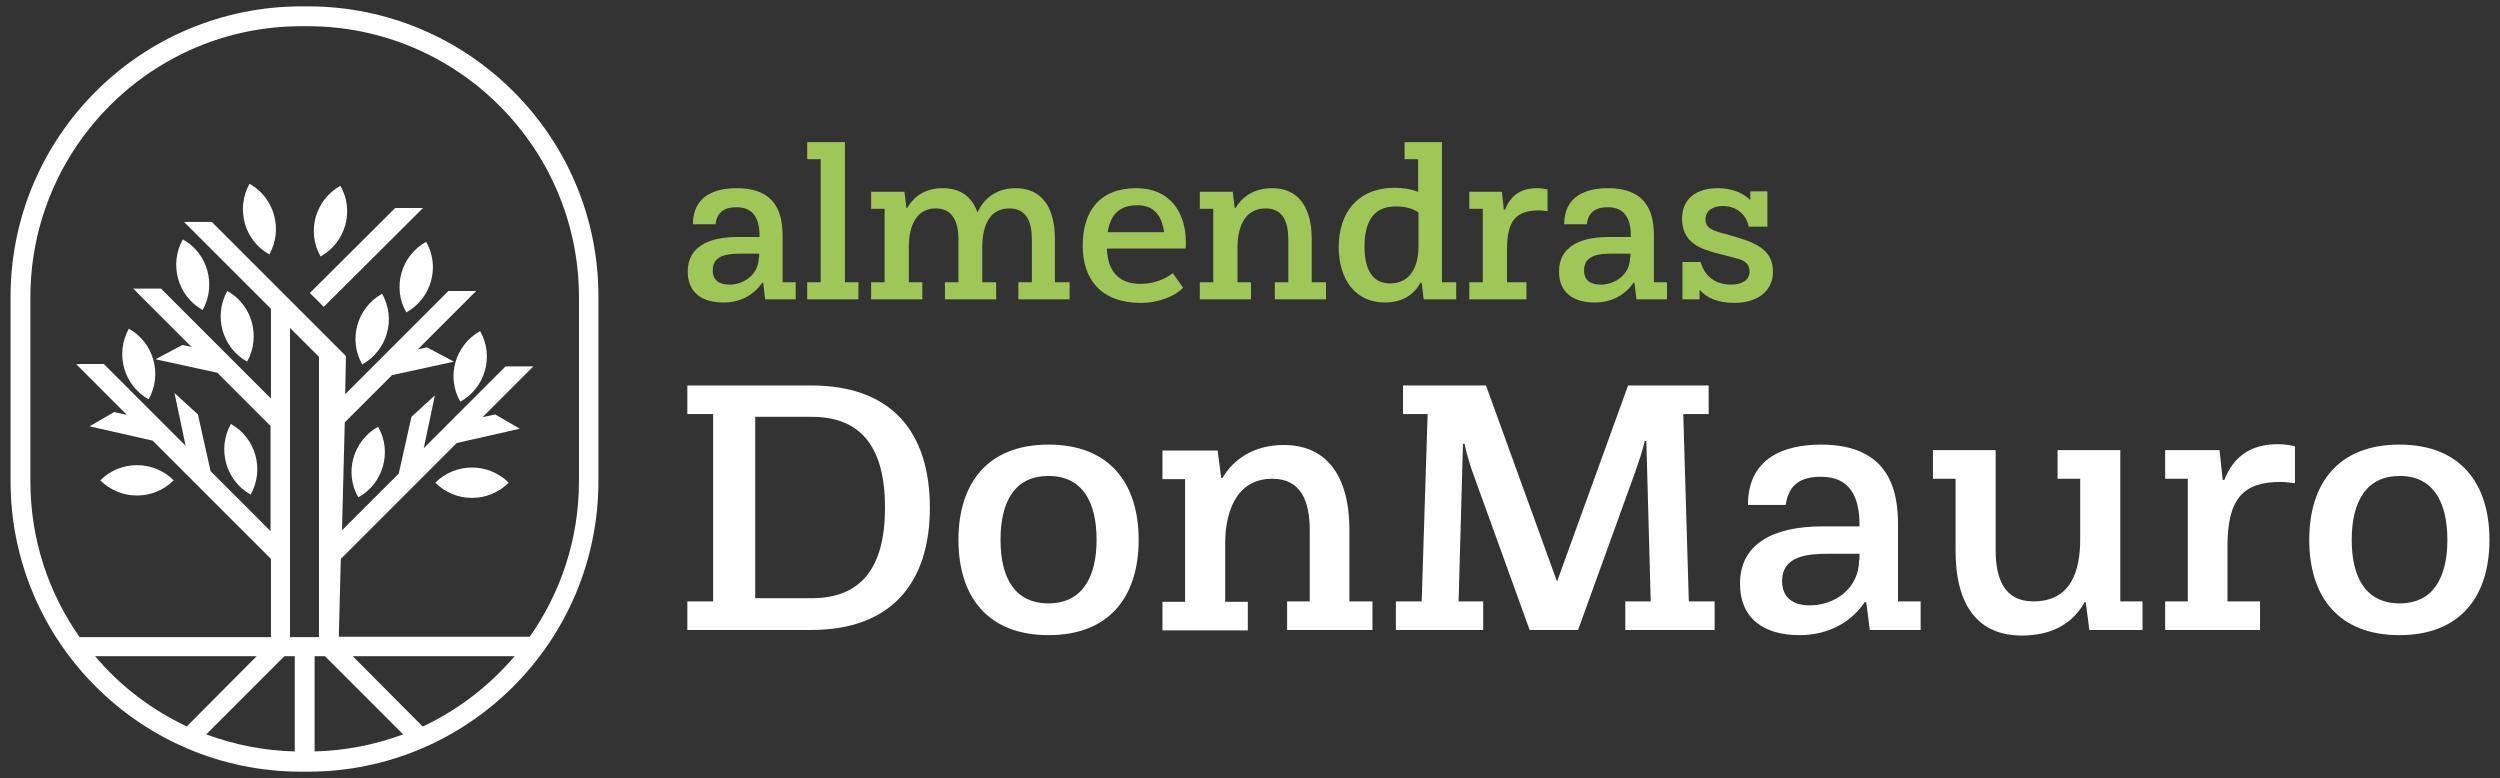 <svg width="196" height="61" viewBox="0 0 196 61" fill="none" xmlns="http://www.w3.org/2000/svg">
<rect x="0" y="0" width="196" height="61" fill="#333333" stroke="none"/>
<g clip-path="url(#clip0_204_84)">
<path d="M24.167 0.5H23.638C11.034 0.5 0.827 10.707 0.827 23.28V37.72C0.827 50.292 11.034 60.5 23.607 60.5H24.136C36.709 60.5 46.916 50.292 46.916 37.72V23.28C46.947 10.707 36.709 0.5 24.167 0.5ZM7.424 51.444H20.121L14.644 56.952C11.874 55.645 9.416 53.778 7.455 51.444H7.424ZM22.735 25.707L25.007 27.979V49.95H22.735V25.739V25.707ZM24.665 51.444H25.474L31.605 57.575C29.426 58.384 27.092 58.851 24.665 58.913V51.444ZM23.109 51.444V58.913C20.681 58.851 18.348 58.384 16.169 57.575L22.3 51.444H23.109ZM33.13 56.952L27.652 51.444H40.35C38.389 53.747 35.931 55.645 33.161 56.952H33.13ZM45.391 37.72C45.391 42.264 43.959 46.465 41.532 49.919H26.563L26.719 43.819L35.806 34.732L40.754 33.612L38.825 32.492L37.829 32.709L41.812 28.726H39.634L33.223 35.137L34.094 30.998L32.258 32.678L31.262 37.129L26.812 41.579L27.03 33.114L30.733 29.411L35.588 28.353L33.472 27.232L32.756 27.388L37.331 22.813H35.153L27.061 30.905L27.123 27.917L16.605 17.398H14.426L21.242 24.214V31.247L12.621 22.627H10.443L15.018 27.201L14.302 27.046L12.186 28.166L17.041 29.224L21.211 33.394V41.641L16.511 36.942L15.516 32.492L13.68 30.811L14.551 34.95L8.14 28.539H5.962L9.945 32.523L8.949 32.305L7.02 33.425L11.968 34.546L21.242 43.819V49.95H6.242C3.814 46.496 2.383 42.295 2.383 37.751V23.311C2.383 11.579 11.906 2.056 23.607 2.056H24.136C35.837 2.056 45.391 11.579 45.391 23.311V37.751V37.72Z" fill="white"/>
<path d="M13.617 37.658C12.03 36.071 9.447 36.071 7.86 37.658C9.447 39.245 12.03 39.245 13.617 37.658Z" fill="white"/>
<path d="M19.655 38.778C20.744 36.817 20.059 34.328 18.099 33.239C17.009 35.199 17.694 37.689 19.655 38.778Z" fill="white"/>
<path d="M10.101 25.77C9.011 27.73 9.696 30.22 11.657 31.309C12.746 29.349 12.061 26.859 10.101 25.77Z" fill="white"/>
<path d="M19.375 28.353C20.464 26.392 19.779 23.902 17.819 22.813C16.729 24.774 17.414 27.264 19.375 28.353Z" fill="white"/>
<path d="M14.333 18.768C13.244 20.728 13.928 23.218 15.889 24.307C16.978 22.346 16.294 19.857 14.333 18.768Z" fill="white"/>
<path d="M19.561 14.411C18.472 16.371 19.157 18.861 21.117 19.95C22.206 17.99 21.522 15.5 19.561 14.411Z" fill="white"/>
<path d="M34.126 37.844C35.713 39.431 38.296 39.431 39.883 37.844C38.296 36.257 35.713 36.257 34.126 37.844Z" fill="white"/>
<path d="M29.644 33.456C27.684 34.546 26.968 37.035 28.088 38.996C30.049 37.907 30.765 35.417 29.644 33.456Z" fill="white"/>
<path d="M37.642 25.956C35.681 27.046 34.966 29.535 36.086 31.496C38.047 30.407 38.762 27.917 37.642 25.956Z" fill="white"/>
<path d="M29.955 23.031C27.995 24.12 27.279 26.61 28.399 28.57C30.36 27.481 31.076 24.992 29.955 23.031Z" fill="white"/>
<path d="M33.41 18.954C31.449 20.044 30.733 22.533 31.854 24.494C33.814 23.405 34.53 20.915 33.41 18.954Z" fill="white"/>
<path d="M25.132 20.106C27.092 19.017 27.808 16.527 26.688 14.566C24.727 15.656 24.011 18.145 25.132 20.106Z" fill="white"/>
<path d="M30.982 16.309L24.291 22.969L25.381 24.058L33.161 16.309H30.982Z" fill="white"/>
<path d="M61.325 22.129H62.383V23.467H59.986L59.831 22.16H59.769C59.146 23.062 58.119 23.716 56.719 23.716C55.069 23.716 53.918 22.969 53.918 21.288C53.918 19.421 55.443 18.581 57.808 18.581H59.551V18.519C59.551 17.212 59.115 16.247 57.746 16.247C56.874 16.247 56.221 16.558 56.096 17.585H54.323C54.323 15.376 56.034 14.753 57.746 14.753C61.045 14.753 61.356 16.994 61.356 18.55V22.16L61.325 22.129ZM59.52 20.168V19.888H58.088C57.155 19.888 55.879 19.95 55.879 21.195C55.879 21.973 56.377 22.315 57.186 22.315C58.306 22.315 59.489 21.537 59.489 20.168H59.52Z" fill="#9FC757"/>
<path d="M63.285 23.467V22.129H64.343V12.481H63.285V11.143H66.242V22.129H67.3V23.467H63.285Z" fill="#9FC757"/>
<path d="M82.767 22.129H83.856V23.467H79.841V22.129H80.899V18.768C80.899 17.43 80.495 16.34 79.126 16.34C77.352 16.34 77.009 18.114 77.009 19.359V22.129H78.099V23.467H74.084V22.129H75.142V18.768C75.142 17.43 74.706 16.34 73.368 16.34C71.594 16.34 71.252 18.145 71.252 19.359V22.129H72.31V23.467H68.296V22.129H69.354V16.371H68.296V15.033H70.91L71.065 16.309H71.128C71.594 15.469 72.466 14.753 73.897 14.753C75.329 14.753 76.2 15.438 76.636 16.651C77.072 15.687 78.005 14.753 79.623 14.753C81.646 14.753 82.704 16.216 82.704 18.736V22.129H82.767Z" fill="#9FC757"/>
<path d="M86.781 19.483C86.843 21.257 87.684 22.253 89.426 22.253C90.484 22.253 91.356 21.88 91.947 21.413L92.756 22.564C92.103 23.218 90.889 23.747 89.426 23.747C86.345 23.747 84.883 21.911 84.883 19.266C84.883 16.62 86.159 14.753 89.084 14.753C91.729 14.753 92.974 16.651 92.974 19.017C92.974 19.172 92.974 19.359 92.943 19.483H86.781ZM86.843 18.207H91.262C91.076 16.745 90.329 16.091 89.177 16.091C87.777 16.091 87.061 16.807 86.843 18.207Z" fill="#9FC757"/>
<path d="M102.901 22.129H103.96V23.467H99.945V22.129H101.003V18.768C101.003 17.43 100.599 16.34 99.229 16.34C97.393 16.34 97.02 18.145 97.02 19.359V22.129H98.078V23.467H94.063V22.129H95.121V16.371H94.063V15.033H96.646L96.802 16.309H96.864C97.362 15.469 98.264 14.753 99.758 14.753C101.781 14.753 102.839 16.247 102.839 18.736V22.129H102.901Z" fill="#9FC757"/>
<path d="M113.078 22.129H114.167V23.467H111.615L111.46 22.16H111.366C110.837 23.125 109.935 23.716 108.565 23.716C106.294 23.716 104.955 21.942 104.955 19.359C104.955 16.776 106.356 14.722 109.374 14.722C109.966 14.722 110.588 14.815 111.179 15.033V12.481H110.121V11.143H113.047V22.129H113.078ZM111.211 19.297V16.651C110.65 16.309 110.184 16.185 109.406 16.185C107.476 16.185 106.978 17.678 106.978 19.359C106.978 21.164 107.632 22.222 108.97 22.222C110.401 22.222 111.211 21.164 111.211 19.266V19.297Z" fill="#9FC757"/>
<path d="M121.325 14.847V16.558C121.325 16.558 120.92 16.496 120.671 16.496C118.866 16.496 118.15 17.274 118.15 19.546V22.129H119.675V23.467H115.194V22.129H116.252V16.371H115.194V15.033H117.746L117.901 16.434H117.995C118.431 15.344 119.209 14.753 120.516 14.753C120.858 14.753 121.169 14.815 121.294 14.847H121.325Z" fill="#9FC757"/>
<path d="M129.634 22.129H130.692V23.467H128.296L128.14 22.16H128.078C127.455 23.062 126.428 23.716 125.028 23.716C123.379 23.716 122.227 22.969 122.227 21.288C122.227 19.421 123.752 18.581 126.117 18.581H127.86V18.519C127.86 17.212 127.424 16.247 126.055 16.247C125.184 16.247 124.53 16.558 124.406 17.585H122.632C122.632 15.376 124.343 14.753 126.055 14.753C129.354 14.753 129.665 16.994 129.665 18.55V22.16L129.634 22.129ZM127.829 20.168V19.888H126.397C125.464 19.888 124.188 19.95 124.188 21.195C124.188 21.973 124.686 22.315 125.495 22.315C126.615 22.315 127.798 21.537 127.798 20.168H127.829Z" fill="#9FC757"/>
<path d="M136.076 18.581C138.067 19.141 139.001 19.826 139.001 21.32C139.001 22.813 137.787 23.747 135.982 23.747C134.644 23.747 133.804 23.342 133.244 22.72V23.467H131.906V20.541H133.337C133.617 21.6 134.426 22.315 135.733 22.315C136.543 22.315 137.165 21.973 137.165 21.288C137.165 20.604 136.636 20.355 136.045 20.23L134.738 19.888C133.399 19.546 131.874 19.079 131.874 17.149C131.874 15.562 132.995 14.753 134.706 14.753C135.609 14.753 136.574 15.033 137.227 15.687V15.002H138.565V17.772H137.103C136.885 16.714 136.045 16.154 135.08 16.154C134.302 16.154 133.711 16.496 133.711 17.212C133.711 17.803 134.115 18.021 134.893 18.239L136.107 18.581H136.076Z" fill="#9FC757"/>
<path d="M53.887 49.39V47.149H55.91V32.461H53.887V30.22H63.596C70.007 30.22 72.901 33.986 72.901 39.805C72.901 45.624 69.945 49.39 63.596 49.39H53.887ZM59.209 46.9H63.628C67.518 46.9 69.385 44.504 69.385 39.805C69.385 35.106 67.549 32.678 63.628 32.678H59.209V46.9Z" fill="white"/>
<path d="M75.142 42.326C75.142 37.938 77.383 34.857 82.206 34.857C87.03 34.857 89.271 37.938 89.271 42.326C89.271 46.714 87.03 49.795 82.206 49.795C77.383 49.795 75.142 46.714 75.142 42.326ZM85.972 42.326C85.972 39.338 84.852 37.315 82.206 37.315C79.561 37.315 78.441 39.307 78.441 42.326C78.441 45.344 79.592 47.305 82.206 47.305C84.82 47.305 85.972 45.282 85.972 42.326Z" fill="white"/>
<path d="M105.827 47.149H107.601V49.39H100.91V47.149H102.684V41.548C102.684 39.307 101.999 37.533 99.758 37.533C96.709 37.533 96.055 40.521 96.055 42.575V47.181H97.829V49.421H91.138V47.181H92.912V37.564H91.138V35.324H95.464L95.744 37.471H95.837C96.677 36.071 98.202 34.888 100.661 34.888C104.022 34.888 105.796 37.346 105.796 41.548V47.181L105.827 47.149Z" fill="white"/>
<path d="M132.341 47.149H134.426V49.39H127.424V47.149H129.416L129.074 34.577H128.949C128.794 35.292 128.482 36.195 128.233 36.911L123.721 49.39H119.924L115.412 36.911C115.194 36.288 114.914 35.292 114.821 34.795H114.696L114.354 47.149H116.283V49.39H109.437V47.149H111.46L111.926 32.461H109.997V30.22H116.501L122.072 45.593L127.642 30.22H133.96V32.461H131.968L132.404 47.149H132.341Z" fill="white"/>
<path d="M148.804 47.149H150.578V49.39H146.594L146.314 47.212H146.19C145.194 48.705 143.42 49.795 141.086 49.795C138.348 49.795 136.418 48.55 136.418 45.749C136.418 42.668 138.97 41.268 142.891 41.268H145.785V41.143C145.785 38.996 145.07 37.378 142.767 37.378C141.304 37.378 140.246 37.876 139.997 39.587H137.04C137.04 35.884 139.904 34.857 142.767 34.857C148.244 34.857 148.804 38.622 148.804 41.143V47.149ZM145.785 43.882V43.415H143.389C141.864 43.415 139.717 43.508 139.717 45.562C139.717 46.838 140.557 47.461 141.895 47.461C143.794 47.461 145.754 46.185 145.754 43.882H145.785Z" fill="white"/>
<path d="M166.2 47.149H167.974V49.39H163.804L163.524 47.212H163.43C162.559 48.799 160.972 49.826 158.513 49.826C155.09 49.826 153.316 47.492 153.316 43.166V37.533H151.543V35.292H156.46V43.166C156.46 45.376 157.144 47.149 159.416 47.149C162.435 47.149 163.088 44.66 163.088 42.264V37.533H161.314V35.292H166.231V47.149H166.2Z" fill="white"/>
<path d="M179.924 35.012V37.876C179.706 37.876 179.271 37.782 178.835 37.782C175.848 37.782 174.634 39.089 174.634 42.855V47.149H177.186V49.39H169.748V47.149H171.522V37.533H169.748V35.292H174.011L174.26 37.627H174.385C175.101 35.822 176.408 34.826 178.586 34.826C179.146 34.826 179.644 34.919 179.893 34.981L179.924 35.012Z" fill="white"/>
<path d="M181.045 42.326C181.045 37.938 183.285 34.857 188.109 34.857C192.933 34.857 195.173 37.938 195.173 42.326C195.173 46.714 192.933 49.795 188.109 49.795C183.285 49.795 181.045 46.714 181.045 42.326ZM191.874 42.326C191.874 39.338 190.754 37.315 188.14 37.315C185.526 37.315 184.374 39.307 184.374 42.326C184.374 45.344 185.526 47.305 188.14 47.305C190.754 47.305 191.874 45.282 191.874 42.326Z" fill="white"/>
</g>
<defs>
<clipPath id="clip0_204_84">
<rect width="194.346" height="60" fill="white" transform="translate(0.827 0.5)"/>
</clipPath>
</defs>
</svg>
